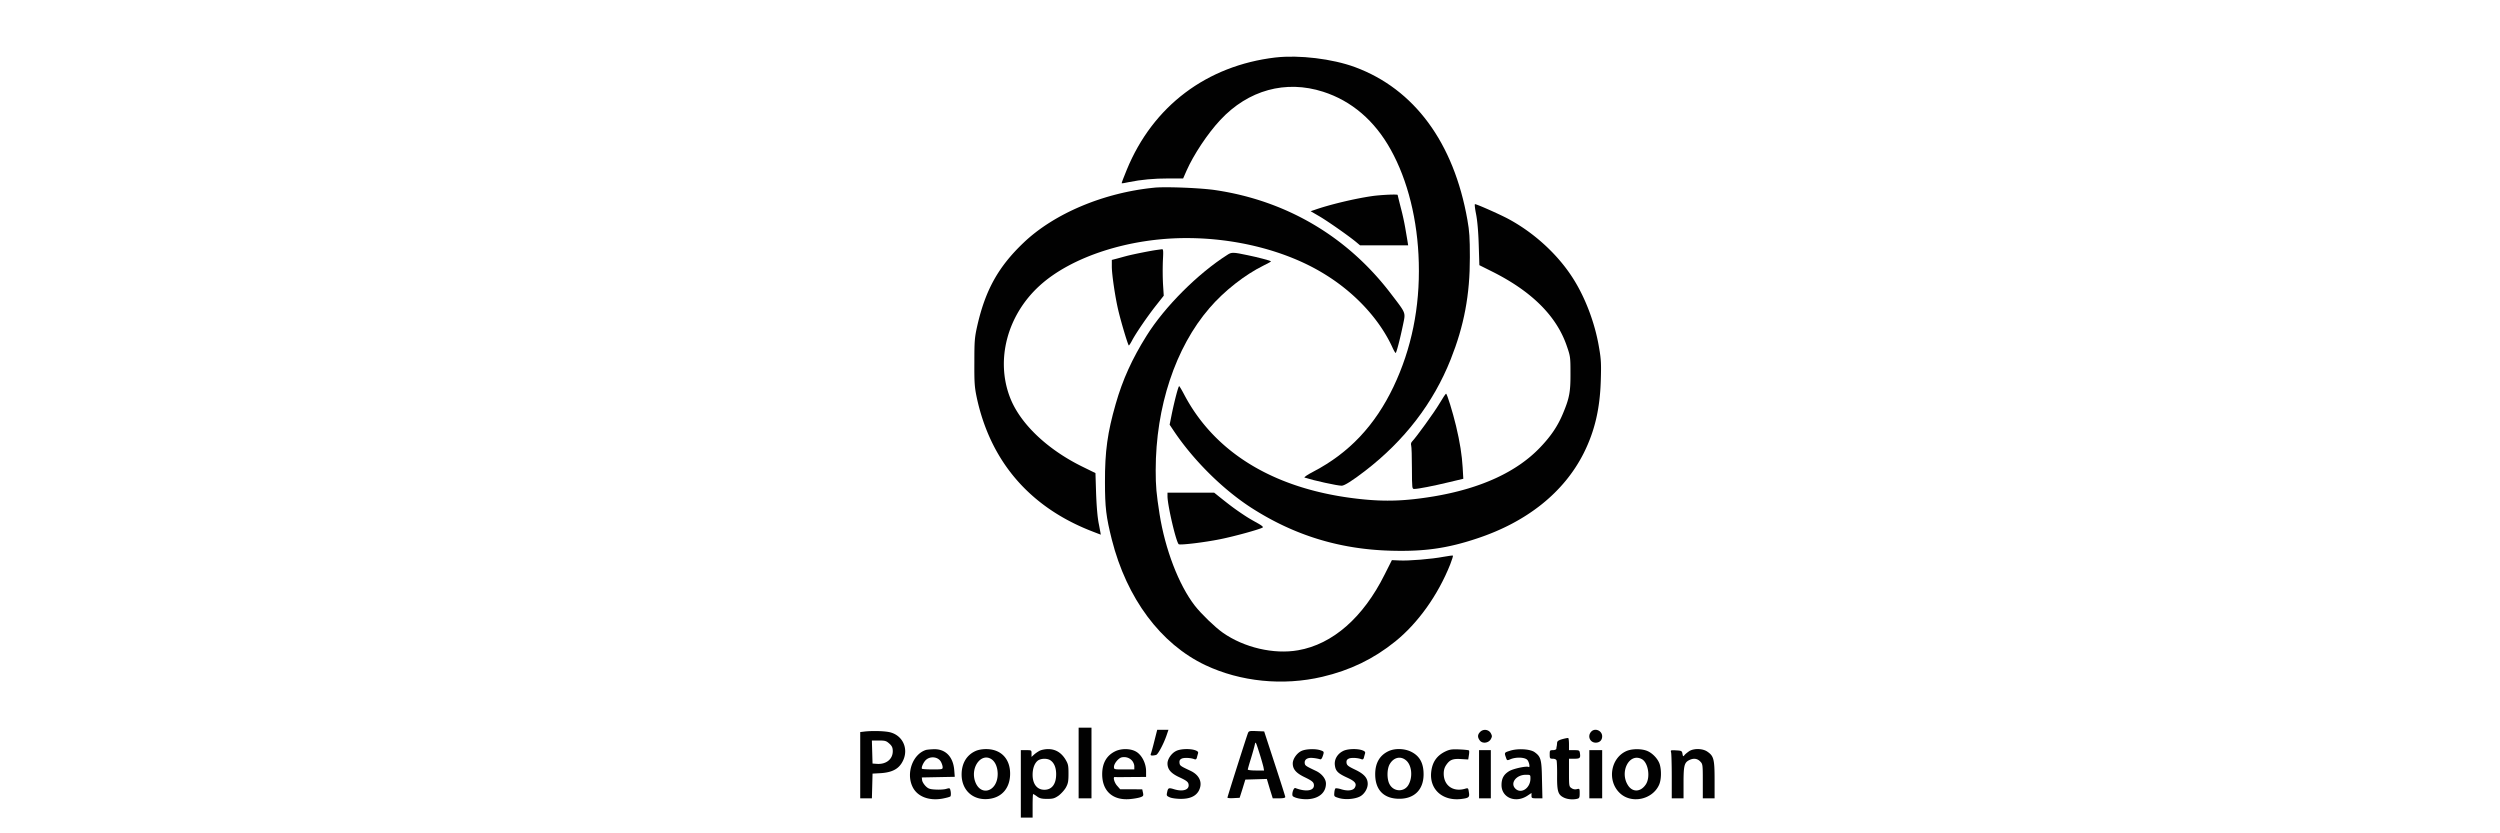 <svg xmlns="http://www.w3.org/2000/svg" xml:space="preserve" viewBox="0 0 300 100"><style>.st0{display:none}.st2{display:inline}.st3{fill:#3b3a3c}.st4{fill:#4e4e50}.st5{fill:#fdfdfd}.st6{fill:#232222}.st7{fill:#333}.st8{fill:#0c0c0c}.st9{fill:#131313}.st10{fill:#0f0f0f}.st11{fill:#0b0b0b}.st12{fill:#0e0e0e}.st17{fill:#0a0a0a}.st18{fill:#0d0d0d}.st19{fill:#111}.st27{fill:#f9f9f9}.st33{fill:#010101}</style><g id="PA"><path d="M153.063 6.896c-8.261.976-14.71 5.833-17.845 13.464-.36.874-.642 1.606-.617 1.632s.411-.038.874-.141c1.477-.296 2.968-.437 4.754-.437h1.747l.411-.938c.848-1.914 2.531-4.458 4.047-6.077 3.353-3.597 7.85-4.831 12.334-3.392 3.417 1.092 6.193 3.469 8.12 6.951 2.043 3.674 3.238 8.467 3.366 13.567.141 5.357-.874 10.342-3.032 14.877-2.21 4.638-5.319 7.94-9.584 10.175-.745.385-1.195.694-1.092.732 1.079.347 3.919.976 4.458.976.321 0 1.285-.604 2.801-1.773 4.728-3.636 8.197-8.145 10.278-13.387 1.606-4.034 2.313-7.76 2.3-12.269 0-2.351-.051-3.096-.295-4.471-1.632-9.276-6.372-15.7-13.49-18.333-2.726-1.002-6.696-1.478-9.535-1.156" class="st33"/><path d="M138.558 22.518c-6.09.591-12.051 3.096-15.738 6.617-3.032 2.891-4.574 5.679-5.55 9.97-.308 1.388-.347 1.76-.347 4.342-.013 2.505.026 2.993.283 4.24 1.619 7.567 6.231 13.015 13.516 15.944.745.295 1.362.527 1.375.527 0-.013-.103-.578-.231-1.246-.167-.796-.27-2.068-.334-3.687l-.077-2.454-1.49-.732c-4.278-2.081-7.554-5.203-8.762-8.338-1.747-4.522-.334-9.867 3.533-13.4 3.829-3.507 10.792-5.756 17.742-5.73 5.923.013 11.845 1.542 16.226 4.175 3.751 2.235 6.771 5.46 8.351 8.865.18.411.373.745.424.745.09 0 .527-1.657.899-3.456.295-1.439.373-1.246-1.465-3.649-5.203-6.835-12.475-11.139-20.993-12.424-1.722-.27-5.962-.437-7.362-.309M164.638 23.533c-2.12.308-5.113 1.028-6.861 1.645l-.501.167 1.079.629c1.079.642 3.495 2.338 4.381 3.071l.475.398h5.769l-.051-.321c-.026-.18-.141-.861-.257-1.529a29 29 0 0 0-.578-2.672c-.206-.809-.373-1.49-.373-1.529.001-.103-2.016-.013-3.083.141" class="st33"/><path d="M177.126 25.679c.154.784.27 2.056.321 3.674l.077 2.467 1.516.758c4.766 2.377 7.76 5.357 8.98 8.955.424 1.221.437 1.349.437 3.263.013 2.236-.128 2.993-.925 4.882-.604 1.439-1.4 2.634-2.685 3.983-2.814 2.968-7.143 4.959-12.822 5.91-3.353.552-5.717.642-8.736.321-10.111-1.066-17.447-5.422-21.198-12.565-.283-.54-.552-.989-.591-.989-.103 0-.552 1.734-.886 3.34l-.257 1.285.54.809c2.428 3.597 6 7.105 9.481 9.302 5.075 3.212 10.458 4.844 16.522 5.011 3.983.116 6.796-.283 10.329-1.465 6.026-1.991 10.458-5.55 12.822-10.252 1.31-2.621 1.94-5.293 2.043-8.672.064-2.081.039-2.582-.218-4.047-.488-2.916-1.67-6.013-3.173-8.338-1.837-2.852-4.664-5.422-7.773-7.079-1.079-.565-3.713-1.734-3.931-1.734-.065-.001-.001.538.127 1.181M138.879 29.983c-.719.09-3.083.565-3.726.745-.347.09-.886.244-1.182.321l-.552.141v.797c0 .951.411 3.713.771 5.229.36 1.529 1.182 4.24 1.272 4.24.039 0 .218-.27.398-.617.463-.874 1.824-2.865 2.878-4.201l.912-1.156-.09-1.413a34 34 0 0 1-.013-2.801c.064-1.131.051-1.375-.103-1.362-.102.012-.347.051-.565.077" class="st33"/><path d="M147.294 30.574c-3.559 2.261-7.542 6.244-9.713 9.726-1.722 2.749-2.865 5.255-3.7 8.184-.976 3.405-1.298 5.666-1.285 9.353 0 3.083.141 4.188.822 6.912 1.786 7.053 5.858 12.526 11.229 15.07 4.214 1.991 9.314 2.505 14.017 1.4 3.353-.784 6.167-2.146 8.762-4.24 2.724-2.197 5.126-5.55 6.604-9.263.206-.54.36-1.015.321-1.041-.026-.039-.54.039-1.131.141-1.413.27-4.201.501-5.319.437l-.874-.038-.874 1.734c-2.557 5.139-6.231 8.364-10.381 9.083-2.916.514-6.488-.321-9.032-2.107-.951-.668-2.595-2.261-3.366-3.25-1.927-2.492-3.559-6.758-4.227-10.985-.385-2.492-.463-3.315-.463-5.267 0-7.593 2.364-14.723 6.449-19.451 1.76-2.056 4.278-4.021 6.501-5.113.514-.244.912-.475.886-.501-.077-.09-1.709-.514-2.788-.732-1.757-.374-1.95-.374-2.438-.052M172.732 48.432c-.604 1.028-2.801 4.06-3.302 4.574-.103.103-.141.283-.09.45.051.141.09 1.388.09 2.737.013 2.467.013 2.48.295 2.48.45 0 2.287-.36 4.15-.809l1.722-.411-.077-1.349c-.09-1.503-.321-3.006-.797-4.998-.398-1.657-1.079-3.867-1.195-3.867-.05-.002-.41.537-.796 1.193" class="st33"/><path d="M140.1 59.571c.013 1.131 1.066 5.627 1.362 5.743.295.103 3.006-.218 4.933-.604 1.683-.334 4.664-1.156 5.113-1.4.116-.064-.039-.206-.501-.475-1.105-.617-1.298-.732-2.171-1.323-.784-.54-1.156-.809-2.557-1.927l-.578-.463H140.1zM129.436 91.561v4.24h1.542v-8.48h-1.542zM138.532 88.889c-.18.732-.373 1.426-.424 1.542-.064.18-.026.231.167.231.141 0 .36-.039.475-.077.231-.09.886-1.323 1.233-2.325l.231-.681h-1.349zM177.627 87.822c-.321.321-.347.629-.064 1.015.295.437 1.066.347 1.336-.141.167-.308.167-.385 0-.707-.257-.462-.899-.539-1.272-.167M190.937 87.809c-.475.527-.141 1.31.552 1.31.462 0 .771-.296.771-.758.001-.693-.873-1.053-1.323-.552M103.651 87.797l-.424.051v7.953h1.401l.039-1.477.039-1.49.925-.051c1.49-.09 2.287-.54 2.749-1.542.642-1.388-.026-2.916-1.477-3.34-.592-.181-2.224-.233-3.252-.104m3.058 1.426c.321.283.411.475.424.874.026.989-.784 1.645-1.889 1.567l-.54-.038-.039-1.388-.039-1.375h.848c.734 0 .875.038 1.235.36M149.748 87.989c-.206.54-2.454 7.619-2.454 7.721 0 .064.334.09.732.064l.732-.039.347-1.092.334-1.092 1.285-.038 1.298-.039.347 1.169.36 1.156h.758c.514 0 .745-.051.745-.167 0-.077-.578-1.889-1.272-4.008l-1.259-3.854-.925-.039c-.848-.037-.925-.011-1.028.258m1.863 4.047.077.424h-.976c-.54 0-.976-.051-.976-.116s.167-.655.373-1.31c.206-.668.411-1.413.463-1.657.09-.437.116-.398.527.899.242.745.461 1.542.512 1.76M187.481 88.696c-.488.141-.617.244-.63.462-.013.154-.026.334-.051.411a2 2 0 0 0-.039.283c-.013.09-.193.167-.411.167-.36 0-.385.026-.385.514 0 .475.026.514.373.514.218 0 .398.077.45.206.039.116.077.951.064 1.85-.013 1.889.116 2.274.835 2.621.45.206 1.079.257 1.593.128.244-.064.283-.167.283-.655 0-.565-.013-.578-.334-.501a.77.77 0 0 1-.642-.116c-.295-.193-.308-.244-.308-1.863v-1.67h.63c.681 0 .771-.077.681-.668-.051-.334-.09-.36-.681-.36h-.63v-.694c0-.385-.039-.732-.09-.758-.065-.025-.374.039-.708.129M111.116 89.994c-1.58.501-2.415 2.775-1.606 4.432.552 1.143 1.927 1.696 3.559 1.413.475-.09.912-.206.976-.27s.077-.321.039-.578c-.09-.45-.09-.45-.552-.321-.257.077-.835.103-1.272.077-.694-.038-.874-.103-1.195-.424-.206-.218-.398-.527-.411-.707l-.039-.321 1.979-.039 1.979-.038-.064-.809c-.128-1.593-1.041-2.531-2.428-2.505-.387.012-.811.051-.965.09m1.811 1.451c.103.193.193.475.193.629 0 .244-.077.257-1.195.257-.668 0-1.233-.038-1.285-.077-.116-.129.167-.771.463-1.054.552-.513 1.503-.384 1.824.245M117.038 90.135c-1.054.488-1.632 1.477-1.644 2.775-.013 1.94 1.4 3.199 3.315 2.955 1.555-.193 2.505-1.336 2.505-3.032 0-1.799-1.118-2.942-2.878-2.942-.488 0-.977.09-1.298.244m1.966.989c.437.308.707.951.719 1.722.013 2.223-2.184 2.826-2.762.758-.45-1.683.874-3.302 2.043-2.48M124.747 90.096a3.6 3.6 0 0 0-.668.462l-.295.27v-.398c0-.411-.013-.411-.642-.411h-.642v8.094h1.414V96.7c0-.784.026-1.413.064-1.413s.257.128.463.283c.308.231.565.296 1.208.296.694 0 .886-.051 1.375-.385.295-.218.694-.655.874-.964.27-.488.321-.745.321-1.683 0-1.002-.039-1.156-.385-1.734-.501-.797-1.182-1.208-2.056-1.208-.35-.001-.813.089-1.031.204m1.323 1.157c.437.308.668.874.668 1.657 0 1.182-.514 1.863-1.413 1.863-.874 0-1.413-.681-1.413-1.799 0-.784.244-1.426.655-1.722.385-.256 1.13-.269 1.503.001M133.869 90.135c-1.066.501-1.606 1.426-1.606 2.775 0 2.017 1.272 3.161 3.328 2.981.463-.039 1.028-.141 1.246-.218.36-.129.398-.18.321-.552l-.09-.398-1.323-.013h-1.323l-.373-.424c-.334-.373-.527-1.079-.27-1.041.051.013.912.013 1.927 0l1.824-.013v-.681c0-.964-.527-1.979-1.221-2.364-.655-.373-1.708-.386-2.44-.052m1.965 1.13c.154.167.283.475.283.694v.373h-1.221c-1.208 0-1.221 0-1.221-.308 0-.398.552-1.066.938-1.143.476-.091.913.05 1.221.384M141.127 90.122c-.552.27-1.028.964-1.028 1.49 0 .719.424 1.208 1.477 1.683.745.347.976.514 1.041.771.167.681-.604.976-1.683.655-.707-.218-.771-.193-.886.385-.077.36-.051.411.334.578.231.103.835.18 1.323.18 1.092 0 1.786-.321 2.146-.964.501-.951.116-1.876-.989-2.402-1.233-.578-1.285-.617-1.323-.964-.026-.244.039-.385.244-.488.27-.154 1.118-.116 1.555.064.141.051.231 0 .283-.18.039-.154.103-.385.141-.514.051-.18-.026-.27-.334-.385-.618-.217-1.787-.179-2.301.091M156.159 90.122c-.552.27-1.028.964-1.028 1.49 0 .707.411 1.169 1.465 1.67.745.36.989.54 1.054.784.193.796-.822 1.028-2.197.501-.244-.103-.514.861-.283 1.002.36.244 1.233.385 1.914.321 1.259-.116 2.03-.822 2.03-1.863 0-.565-.501-1.195-1.221-1.529-1.195-.565-1.285-.63-1.323-.899-.064-.462.321-.719.989-.642.321.026.681.103.797.141.154.064.244-.013.36-.321.193-.565.193-.591-.257-.745-.604-.206-1.786-.167-2.3.09M161.17 90.122c-.668.334-1.066.989-.989 1.67.077.719.347 1.002 1.465 1.516.964.437 1.195.732.938 1.195-.18.36-.848.45-1.606.218-.347-.116-.681-.154-.732-.103s-.116.296-.128.527c-.039.424-.013.45.54.617.732.231 1.901.141 2.531-.18.527-.27.938-.938.938-1.516 0-.707-.437-1.195-1.516-1.709-.835-.398-.989-.527-1.028-.822-.026-.244.039-.385.244-.488.27-.154 1.118-.116 1.555.064.141.051.231 0 .283-.18.039-.154.103-.385.141-.514.051-.18-.026-.27-.334-.385-.619-.218-1.789-.18-2.302.09M166.63 90.135c-1.066.501-1.606 1.426-1.606 2.775 0 1.889 1.041 2.942 2.891 2.942 1.799 0 2.891-1.079 2.916-2.878.013-1.362-.45-2.248-1.49-2.762-.797-.398-1.94-.437-2.711-.077m2.094 1.105c.707.591.835 2.043.27 2.981-.527.861-1.773.797-2.248-.116-.334-.604-.321-1.837.026-2.415.474-.81 1.297-1.003 1.952-.45M173.503 90.148c-1.079.501-1.632 1.298-1.76 2.505-.218 2.081 1.375 3.495 3.61 3.225.925-.116 1.015-.206.912-.822-.077-.514-.09-.514-.488-.398-1.413.398-2.531-.398-2.531-1.824 0-.398.09-.732.295-1.028.424-.629.784-.784 1.786-.719l.861.051.077-.501c.051-.283.051-.54.013-.578-.051-.051-.552-.103-1.143-.128-.861-.04-1.156-.002-1.632.217M181.186 90.096c-.668.206-.681.218-.475.797.128.385.141.385.565.206.668-.27 1.683-.231 1.991.077.231.231.373.989.167.861-.244-.141-1.799.193-2.313.488-.668.398-.938.886-.938 1.683 0 1.516 1.683 2.21 3.096 1.285l.501-.334v.321c0 .296.039.321.655.321h.655l-.051-2.223c-.039-2.454-.128-2.775-.899-3.327-.539-.373-2.029-.463-2.954-.155m2.467 3.328c0 1.156-1.118 1.901-1.811 1.208-.655-.655.103-1.657 1.246-1.657.565-.001.565-.001.565.449M195.151 90.135c-1.876.848-2.313 3.546-.797 5.011 1.375 1.349 3.918.835 4.728-.951.27-.578.308-1.67.103-2.415-.167-.629-.809-1.349-1.465-1.644-.68-.31-1.888-.31-2.569-.001m1.85.951c.784.398 1.079 2.184.488 3.058-.604.899-1.555.951-2.107.129-1.079-1.607.116-3.971 1.619-3.187M202.731 90.122c-.206.141-.475.347-.578.475-.18.218-.193.206-.257-.141s-.103-.373-.758-.411c-.668-.039-.681-.026-.604.257.039.167.077 1.465.077 2.891v2.608h1.414v-1.863c0-2.03.09-2.415.655-2.711.527-.27.989-.218 1.336.141.308.308.321.36.321 2.377v2.056h1.414v-2.223c0-2.492-.103-2.865-.886-3.392-.553-.372-1.568-.398-2.134-.064M177.486 92.91v2.891h1.414v-5.782h-1.414zM190.719 92.91v2.891h1.542v-5.782h-1.542z" class="st33"/></g></svg>